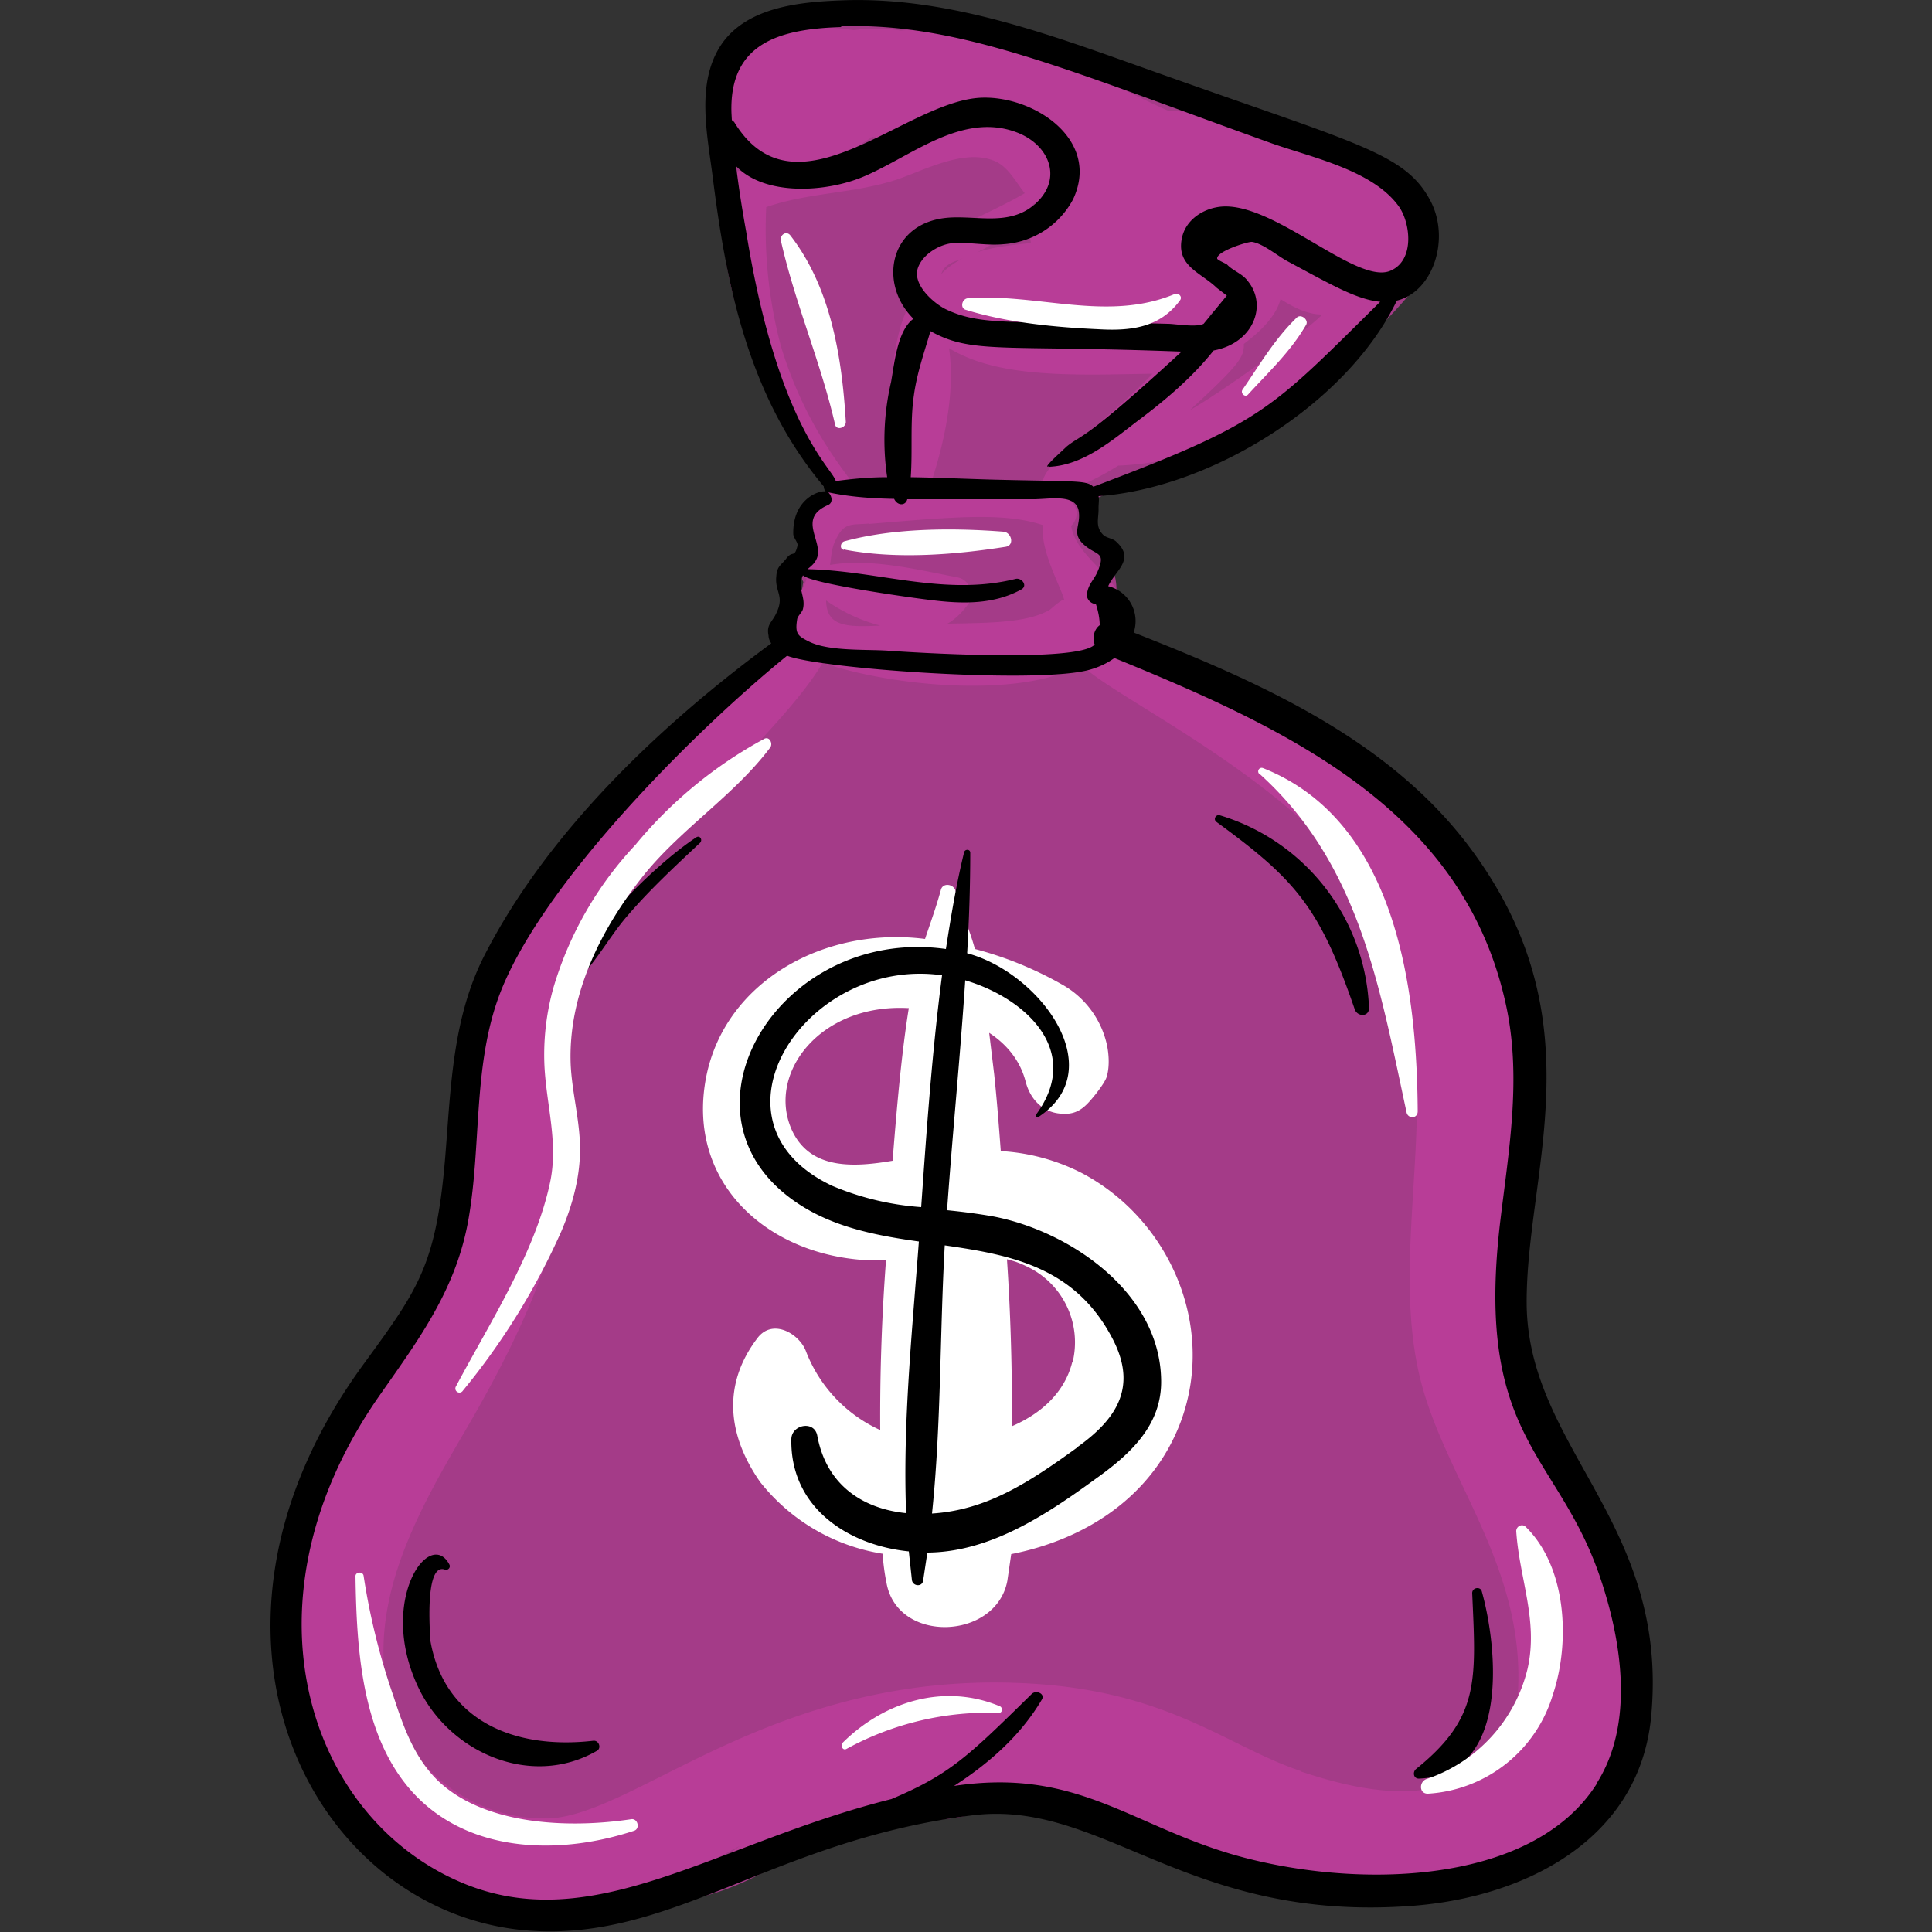 <svg xmlns="http://www.w3.org/2000/svg" width="50px" height="50px" viewBox="0 0 50 50">
  <rect x="0" y="0" width="50" height="50" fill="#333333" stroke="none"/>
  <g fill="none" fill-rule="evenodd">
    <path d="M0 0h50v50H0z"/>
    <g fill-rule="nonzero">
      <path fill="#B83D97" fill-opacity="0.848" d="M41.22 39.53c-.9-1.53-1.95-2.8-2.17-4.59-.11-.87-.13-1.73-.24-2.58 1.06-3 .7-7.51-1.49-10.16-1.39-1.69-3.39-2.89-5.28-3.92-.99-.54-2.06-1.16-3.18-1.51.03-.32-.01-.58-.1-.86.3-.71.07-1.38-.4-1.85a1.71 1.71 0 0 0-.33-1c1.27-.6 2.58-1.12 3.81-1.8 1.8-.99 3.34-2.1 4.67-3.68.98-1.15.18-3.13-1.17-3.54-.84-.25-1.71-.28-2.54-.54-.73-.22-1.4-.64-2.13-.88-.7-.23-1.41-.33-2.04-.52-.28-.16-.58-.29-.89-.43a3.07 3.07 0 0 0-1.45-.28L25.05.8a4.4 4.4 0 0 0-2.83-.36 6.14 6.14 0 0 0-.82-.1C20.5.3 19.51.6 18.95 1.36c-.6.82-.51 1.79-.38 2.73.44 3.04 1.02 6.15 2.9 8.66-.43.1-.66.58-.53.98l-.04.26-.17.54a.73.73 0 0 0 .06.53c-.06.32-.05.36-.06.4l-.15.17c-.32.34-.23.93.13 1.16-1.61.94-4.46 3.1-6.16 5.32a14.33 14.33 0 0 0-2.68 9.04c.01.39.09.83.13 1.27-.98 1.27-2.5 3.08-2.71 4.64-2.46 3.42-2.94 7.67.26 10.26 1.78 2.3 4.11 2.66 6.9 1.94 2.41.1 3.91-1.2 5.29-2 .88-.3 1.65-.56 2.53-.7 1.02.02 1.34.13 1.86-.12 1.11.07 1.84.3 2.78.61a4.73 4.73 0 0 0 3.92 1.68c1.12.44 2.36.54 3.44-.1 2.85-.1 5.82-1.5 5.86-4.36a7.44 7.44 0 0 0-.91-4.74Z"/>
      <path fill="#B83D97" d="M41.03 39c-.56-1.35-1.36-2.62-1.69-4.03-1.09-4.7 4.2-13.5-10.65-18.37 1.11-1.44-.77-1.86-.97-2.99.19-.18.22-.52-.09-.69-.09-.05-.18-.1-.27-.13a6.88 6.88 0 0 0 1.58-.74c3.11-.12 4.85-2.15 5.81-3.1.3-.3.74-.66.9-1.1 1.06-.14 1.99-1.49 1.01-2.38A6.66 6.66 0 0 0 33.9 3.9a3.3 3.3 0 0 0-.44-.22c-.38-.63-1.09-.73-1.82-.74-.46 0-.93-.06-1.4-.07-1.58-.7-4.25-2.3-6.93-2.08-.4-.06-.81-.07-1.21-.01-1.11-.14-2.25-.24-3.06.7-.76.87-.67 2.29.39 2.85-.33.09-.7.17-.73.58-.19 2.78 1.2 5.75 3.07 7.75-1.03.18-1.07.94-1.1 1.97-.01.13.1.28.2.34V15c-.18.54-.72.88-.4 1.52-1.15.66-2.07 1.7-3.02 2.62-5.44 5.22-5.02 6.37-5.15 10.38-.18 5.38-6.36 9.3-4.56 15.04a6.96 6.96 0 0 0 8.2 4.66c1.18-.25 2.16-.9 3.21-1.45-1.01.76.16-.16 3.6-.59 1.03-.12 2.2.06 3.1-.55.11-.09.18-.28.07-.39 4.34.23 5.94 2.9 9.39 2.92 2.64.02 5.77-1.2 6.7-3.88.54-1.57.19-4.53-.97-6.29ZM27.02 12.66a7.13 7.13 0 0 0-2.93-.15c.34-1.01.64-2.37.47-3.5 1.28.78 3.2.7 5.27.66-1.4 1.48-3.13 2.44-2.81 2.99Zm4.87-4.92c-.06.15-.15.3-.26.46-.12-.03-.15-.02-.4-.03.3-.15.53-.38.69-.67.36.27.07-.05-.03.24Zm-5.13-2.48.06.05c-.17.29-.2.64-.14.98-.48.05-.96.1-1.4.24.54-.22 1.1-.83 1.48-1.27Zm-2.4 1.84c.04-.17.2-.3.46-.37l.2-.1c-.21.1-.56.32-.66.47Zm6.45 3.5c1.27-1.17 1.39-1.36 1.38-1.7.42-.31.84-.72.95-1.16.33.21.69.4 1.08.4-.34.37-2.48 1.93-3.4 2.46Zm-8.23-7.06.26.05c-.42.16-.51.18-.68.22l.42-.27Zm-2.37 5.42a11.79 11.79 0 0 1-.38-3.6c1.09-.38 2.27-.35 3.37-.71.71-.24 1.7-.78 2.47-.51.4.13.59.53.85.86-1.55.91-3.8 1.46-3 2.94-.57.94-.53 3.56-.46 4.65-.28.01-.62 0-.94.02-.03-.18-1.22-1.37-1.91-3.65Zm2.27 4.6c2.27-.19 3.52-.3 4.51.03-.07.67.46 1.58.55 1.93-.07-.01-.32.22-.37.26-.58.34-1.54.34-2.65.36.18-.1.35-.26.51-.47.22-.26.08-.67-.26-.73-1-.19-2.22-.5-3.29-.32.03-.18.04-.38.1-.54.24-.58.42-.49.9-.53Zm-1.1 1.98c.43.3.9.52 1.4.65-.85.04-1.39.04-1.4-.65Zm12.3 30.3c-1.87-.62-3.35-2.02-6.86-2.26-6.64-.45-10.26 3.35-12.59 3.48a4.16 4.16 0 0 1-4.28-3.79c-.22-2.26 1-4.38 2.1-6.26 3.77-6.45 2.1-7.36 2.45-10.33.44-3.59 5.44-7.21 6.79-9.53 1.72.6 5.1.95 6.7.05.64.73 4.88 2.7 6.95 5.34 3.2 4.1.78 9.08 1.83 13.2.73 2.86 3.22 5.37 2.34 9.29-1.42 1.75-3.45 1.48-5.43.82Z"/>
      <path fill="#FFF" d="M28 30.36a5.26 5.26 0 0 0-2.1-.57c-.05-.66-.1-1.32-.17-1.98l-.13-1.08c.46.3.8.72.94 1.25.11.44.42.8.9.84.55.06.73-.3 1.04-.65-.31.36.1-.1.16-.3.08-.26.06-.6 0-.86a2.38 2.38 0 0 0-1.1-1.5 9.38 9.38 0 0 0-2.31-.95c-.14-.52-.36-.98-.5-1.5-.04-.18-.33-.23-.38-.03-.12.44-.27.85-.41 1.27-2.6-.33-5.16 1.09-5.66 3.55-.53 2.66 1.45 4.53 3.96 4.75.22.02.45.02.69.01a54.1 54.1 0 0 0-.15 4.4 3.7 3.7 0 0 1-1.93-2.06c-.18-.44-.85-.83-1.24-.33-.92 1.2-.79 2.51.06 3.73a5.04 5.04 0 0 0 3.17 1.86c.02.25.05.5.1.74.27 1.6 2.84 1.5 3.13-.04l.1-.69c1.93-.38 3.68-1.5 4.4-3.46.89-2.45-.3-5.2-2.57-6.4Zm-7.5-1.1c-.67-1.45.7-3.3 3.02-3.17-.2 1.24-.32 2.7-.42 3.95-1 .17-2.12.24-2.6-.78Zm7.25 5.99c-.2.8-.82 1.34-1.56 1.66v-.29c0-1.35-.04-2.69-.13-4.03.17.04.34.1.5.18a2.17 2.17 0 0 1 1.2 2.48Z"/>
      <g fill="#000">
        <path d="M39.51 33.77c-.03-3.43 1.85-7.3-1.4-11.74-2.11-2.89-5.52-4.38-8.77-5.66a.93.93 0 0 0-.66-1.2c.18-.4.7-.69.22-1.14-.09-.1-.25-.1-.34-.18-.23-.22-.12-.44-.13-.7 0-.12.02-.22 0-.31 2.93-.21 6.44-2.4 7.72-5.06.95-.23 1.4-1.63.85-2.62-.65-1.19-1.88-1.44-6.83-3.2-2.7-.95-5.5-2.07-8.4-1.95-1.07.04-2.41.17-3.08 1.11-.7 1-.38 2.38-.24 3.5.36 2.87.96 5.7 2.87 7.97 0 .05.02.1.05.13-.15-.04-.86.18-.84 1.1 0 .09.13.23.11.3-.08.33-.12.12-.28.32-.15.2-.25.2-.27.48-.04.4.22.5 0 .95-.11.24-.26.29-.2.58 0 .07.03.14.07.2-2.88 2.12-5.78 4.87-7.42 8.07-.82 1.6-.87 3.37-1.01 5.13-.23 2.87-.68 3.48-2.11 5.44-5.17 7.06-1.27 14.33 4.35 14.68 3.69.23 6.27-2.35 11.4-2.99 3.39-.42 5.55 2.8 11.42 2.34 2.89-.23 5.83-1.71 6.14-4.88.48-5.01-3.17-6.93-3.22-10.67ZM28.34 12.58a.13.13 0 0 0-.04.02c-.2-.18-.4-.13-2.7-.19-.67-.02-1.35-.05-2.03-.06.05-.7-.02-1.42.08-2.11.08-.59.27-1.12.43-1.67 1.08.6 1.85.35 6.5.53-2.6 2.39-2.55 2.11-2.98 2.46-.1.1-.68.61-.44.5v.02c.88-.04 1.63-.69 2.3-1.2.72-.54 1.4-1.12 1.95-1.81 1.03-.19 1.4-1.17.88-1.8-.14-.19-.38-.26-.53-.42-.03-.03-.26-.12-.26-.16-.01-.19.8-.44.9-.43.28.04.65.35.9.49 1.14.61 1.8 1 2.42 1.06-2.84 2.8-2.99 3.11-7.38 4.77ZM21.77.68c3.04-.1 5.83 1.12 11.06 3 1.04.38 2.68.7 3.37 1.66.3.42.42 1.38-.2 1.66-.87.41-3.04-1.8-4.42-1.65-.45.05-.89.34-.99.8-.16.74.49.9.9 1.3l.26.2-.6.73c-.19.1-.74 0-.93 0-3.8-.1-4.76.1-5.75-.38-.3-.15-.85-.62-.72-1.05.12-.38.6-.65.95-.66.42-.02.85.07 1.27.03a2.2 2.2 0 0 0 1.8-1.16c.73-1.55-1.03-2.7-2.4-2.63-1.96.1-4.76 3.2-6.35.66a.19.19 0 0 0-.08-.08l-.01-.19C18.87 1.08 20.23.75 21.77.7ZM19.05 4.3c.75.78 2.33.68 3.3.27 1.25-.53 2.57-1.7 4-1.13.84.34 1.17 1.24.39 1.88-.63.51-1.41.27-2.15.31-1.57.09-1.88 1.7-.95 2.62-.42.3-.5 1.2-.58 1.64a6.59 6.59 0 0 0-.1 2.46c-.45 0-.89.04-1.33.1-.09-.34-1.51-1.41-2.32-6.46-.1-.55-.19-1.12-.26-1.69Zm1.58 11.73c.01-.09.13-.18.15-.27.08-.32-.16-.53 0-.87.23.22 2.87.59 3.32.64.8.1 1.62.12 2.34-.28.16-.1 0-.3-.15-.27-1.84.46-3.55-.21-5.39-.25.09-.08.18-.14.24-.28.18-.44-.52-1.03.29-1.38.14-.06.1-.25 0-.33.56.12 1.14.16 1.71.17.09.19.3.18.34.01h3.22c.44.01 1.16-.17 1.22.33.05.37-.21.56.16.87.31.26.54.16.33.66-.1.24-.24.32-.28.59-.02.13.1.26.23.26.07.21.1.4.1.55-.14.1-.2.32-.13.5-.43.48-4.8.2-5.34.16-.58-.04-1.52.02-2.04-.23-.3-.15-.38-.2-.32-.58Zm20.69 30.14c-1.7 2.67-6.34 2.72-9.43 1.82-2.68-.79-4.06-2.24-7.2-1.77.9-.58 1.72-1.3 2.27-2.23.1-.16-.15-.26-.26-.15-1.66 1.63-2.12 2.08-3.63 2.72-4.53 1.13-7.72 3.62-11.15 2.15-3.97-1.7-5.82-7.3-2.08-12.62 1.03-1.47 1.98-2.75 2.29-4.57.32-1.86.12-3.82.74-5.62 1-2.9 5.12-7 7.5-8.93.82.33 6.2.72 7.72.39.27-.06.53-.17.75-.33 4.67 1.9 9.13 4.04 10.16 9.1.37 1.85.04 3.68-.18 5.53-.65 5.57 1.5 5.94 2.59 9.16.56 1.65.9 3.8-.1 5.35Z"/>
        <path d="M25.7 31.48c-.4-.07-.79-.12-1.19-.16.14-1.98.34-3.97.47-5.95 1.56.46 3.05 1.83 1.83 3.48-.03.03.02.09.06.06 1.9-1.24.03-3.74-1.84-4.24.05-.87.08-1.74.08-2.6 0-.1-.14-.1-.16-.01-.2.82-.34 1.66-.47 2.5-4.43-.62-7.4 4.54-3.58 6.74.87.5 1.88.69 2.88.83-.17 2.3-.42 4.7-.33 7.03-1.09-.11-2.06-.7-2.3-2.01-.08-.4-.67-.28-.67.1-.03 1.76 1.46 2.74 3.04 2.9l.08.74c.02.16.26.19.29.02l.11-.73c1.6-.01 3.04-.95 4.33-1.89.9-.64 1.74-1.39 1.72-2.57-.03-2.27-2.36-3.86-4.35-4.24Zm-1.32-6.24c-.26 1.99-.4 4.01-.54 6a7.23 7.23 0 0 1-2.3-.55c-3.49-1.64-.7-5.95 2.84-5.45Zm3.5 12.22c-1.27.92-2.35 1.62-3.76 1.71.24-2.3.2-4.65.33-6.94 1.74.25 3.4.57 4.36 2.45.63 1.24.07 2.06-.94 2.78Zm10.22 3.77c.1 2.26.2 3.22-1.45 4.55-.1.08-.07.26.08.25 2.35-.1 2.03-3.37 1.62-4.84-.03-.14-.25-.11-.25.04ZM31.57 21.1c-.1-.03-.18.1-.09.17 2.04 1.49 2.67 2.2 3.58 4.85.07.2.37.2.37-.03a5.43 5.43 0 0 0-3.86-4.99Zm-13.55.57c-1.07.7-3.17 2.74-3.35 3.94.63-.47 1.04-1.3 1.56-1.9.58-.68 1.24-1.29 1.89-1.9.07-.08-.01-.2-.1-.14Zm-2.66 23.38c-2.08.24-3.86-.54-4.22-2.58.01.06-.19-2.04.37-1.85.08.03.16-.05.12-.13-.5-.95-1.83.88-.85 3.08.77 1.76 2.94 2.74 4.67 1.74.12-.07.05-.27-.09-.26ZM27.57 11.59l.03-.03-.03.03Z"/>
      </g>
      <path fill="#FFF" d="M32.6 20.03c2.58 2.33 3.1 5.5 3.8 8.75.03.18.29.18.29-.02-.02-3.2-.57-7.52-4-8.88-.1-.04-.17.08-.1.15Zm6.64 19.6c.08 1.22.58 2.32.29 3.57a4 4 0 0 1-2.61 2.84c-.2.07-.2.39.04.38a3.6 3.6 0 0 0 3.23-2.57c.45-1.35.36-3.3-.71-4.34-.1-.09-.25 0-.24.13ZM9.2 40.79c.03 1.94.16 4.33 1.66 5.78 1.48 1.42 3.73 1.41 5.55.81.16-.05.1-.32-.07-.3-1.58.24-3.78.17-5-.99-.62-.6-.9-1.4-1.16-2.2a17.48 17.48 0 0 1-.77-3.11c-.02-.12-.21-.1-.21.01Zm12.71 4.47a7.63 7.63 0 0 1 3.94-.93c.1 0 .1-.14.03-.17-1.45-.61-3-.12-4.07.94-.07.07 0 .22.1.16Zm-1.7-39.03c.36 1.6 1.03 3.14 1.4 4.75.03.17.28.1.28-.06-.1-1.66-.38-3.46-1.43-4.82-.1-.14-.28-.03-.25.13ZM25 8.02c1.07.33 2.3.45 3.42.5.85.05 1.6-.04 2.12-.75.07-.1-.05-.2-.14-.16-1.75.73-3.56-.03-5.36.11-.15.02-.2.26-.04.3Zm8.56.2c-.57.55-.96 1.22-1.4 1.86-.07.09.06.22.14.13.53-.58 1.1-1.11 1.5-1.8.08-.13-.13-.3-.24-.19Zm-11.72 6c1.33.26 2.86.14 4.19-.07.23-.04.15-.37-.06-.39-1.3-.1-2.84-.1-4.12.25-.1.03-.13.2-.01.22Zm-2.06 4.9a11.3 11.3 0 0 0-3.34 2.75 9.21 9.21 0 0 0-2.12 3.7 6.42 6.42 0 0 0-.23 2.01c.05 1.02.36 1.98.15 3-.38 1.83-1.57 3.66-2.44 5.3a.1.1 0 0 0 .18.11 18 18 0 0 0 2.55-4.13c.27-.64.46-1.31.48-2.01.02-.77-.2-1.52-.24-2.28-.08-1.84.8-3.57 1.93-4.97.97-1.18 2.32-2.04 3.23-3.25.08-.1-.01-.3-.15-.23Z"/>
    </g>
  </g>
</svg>
